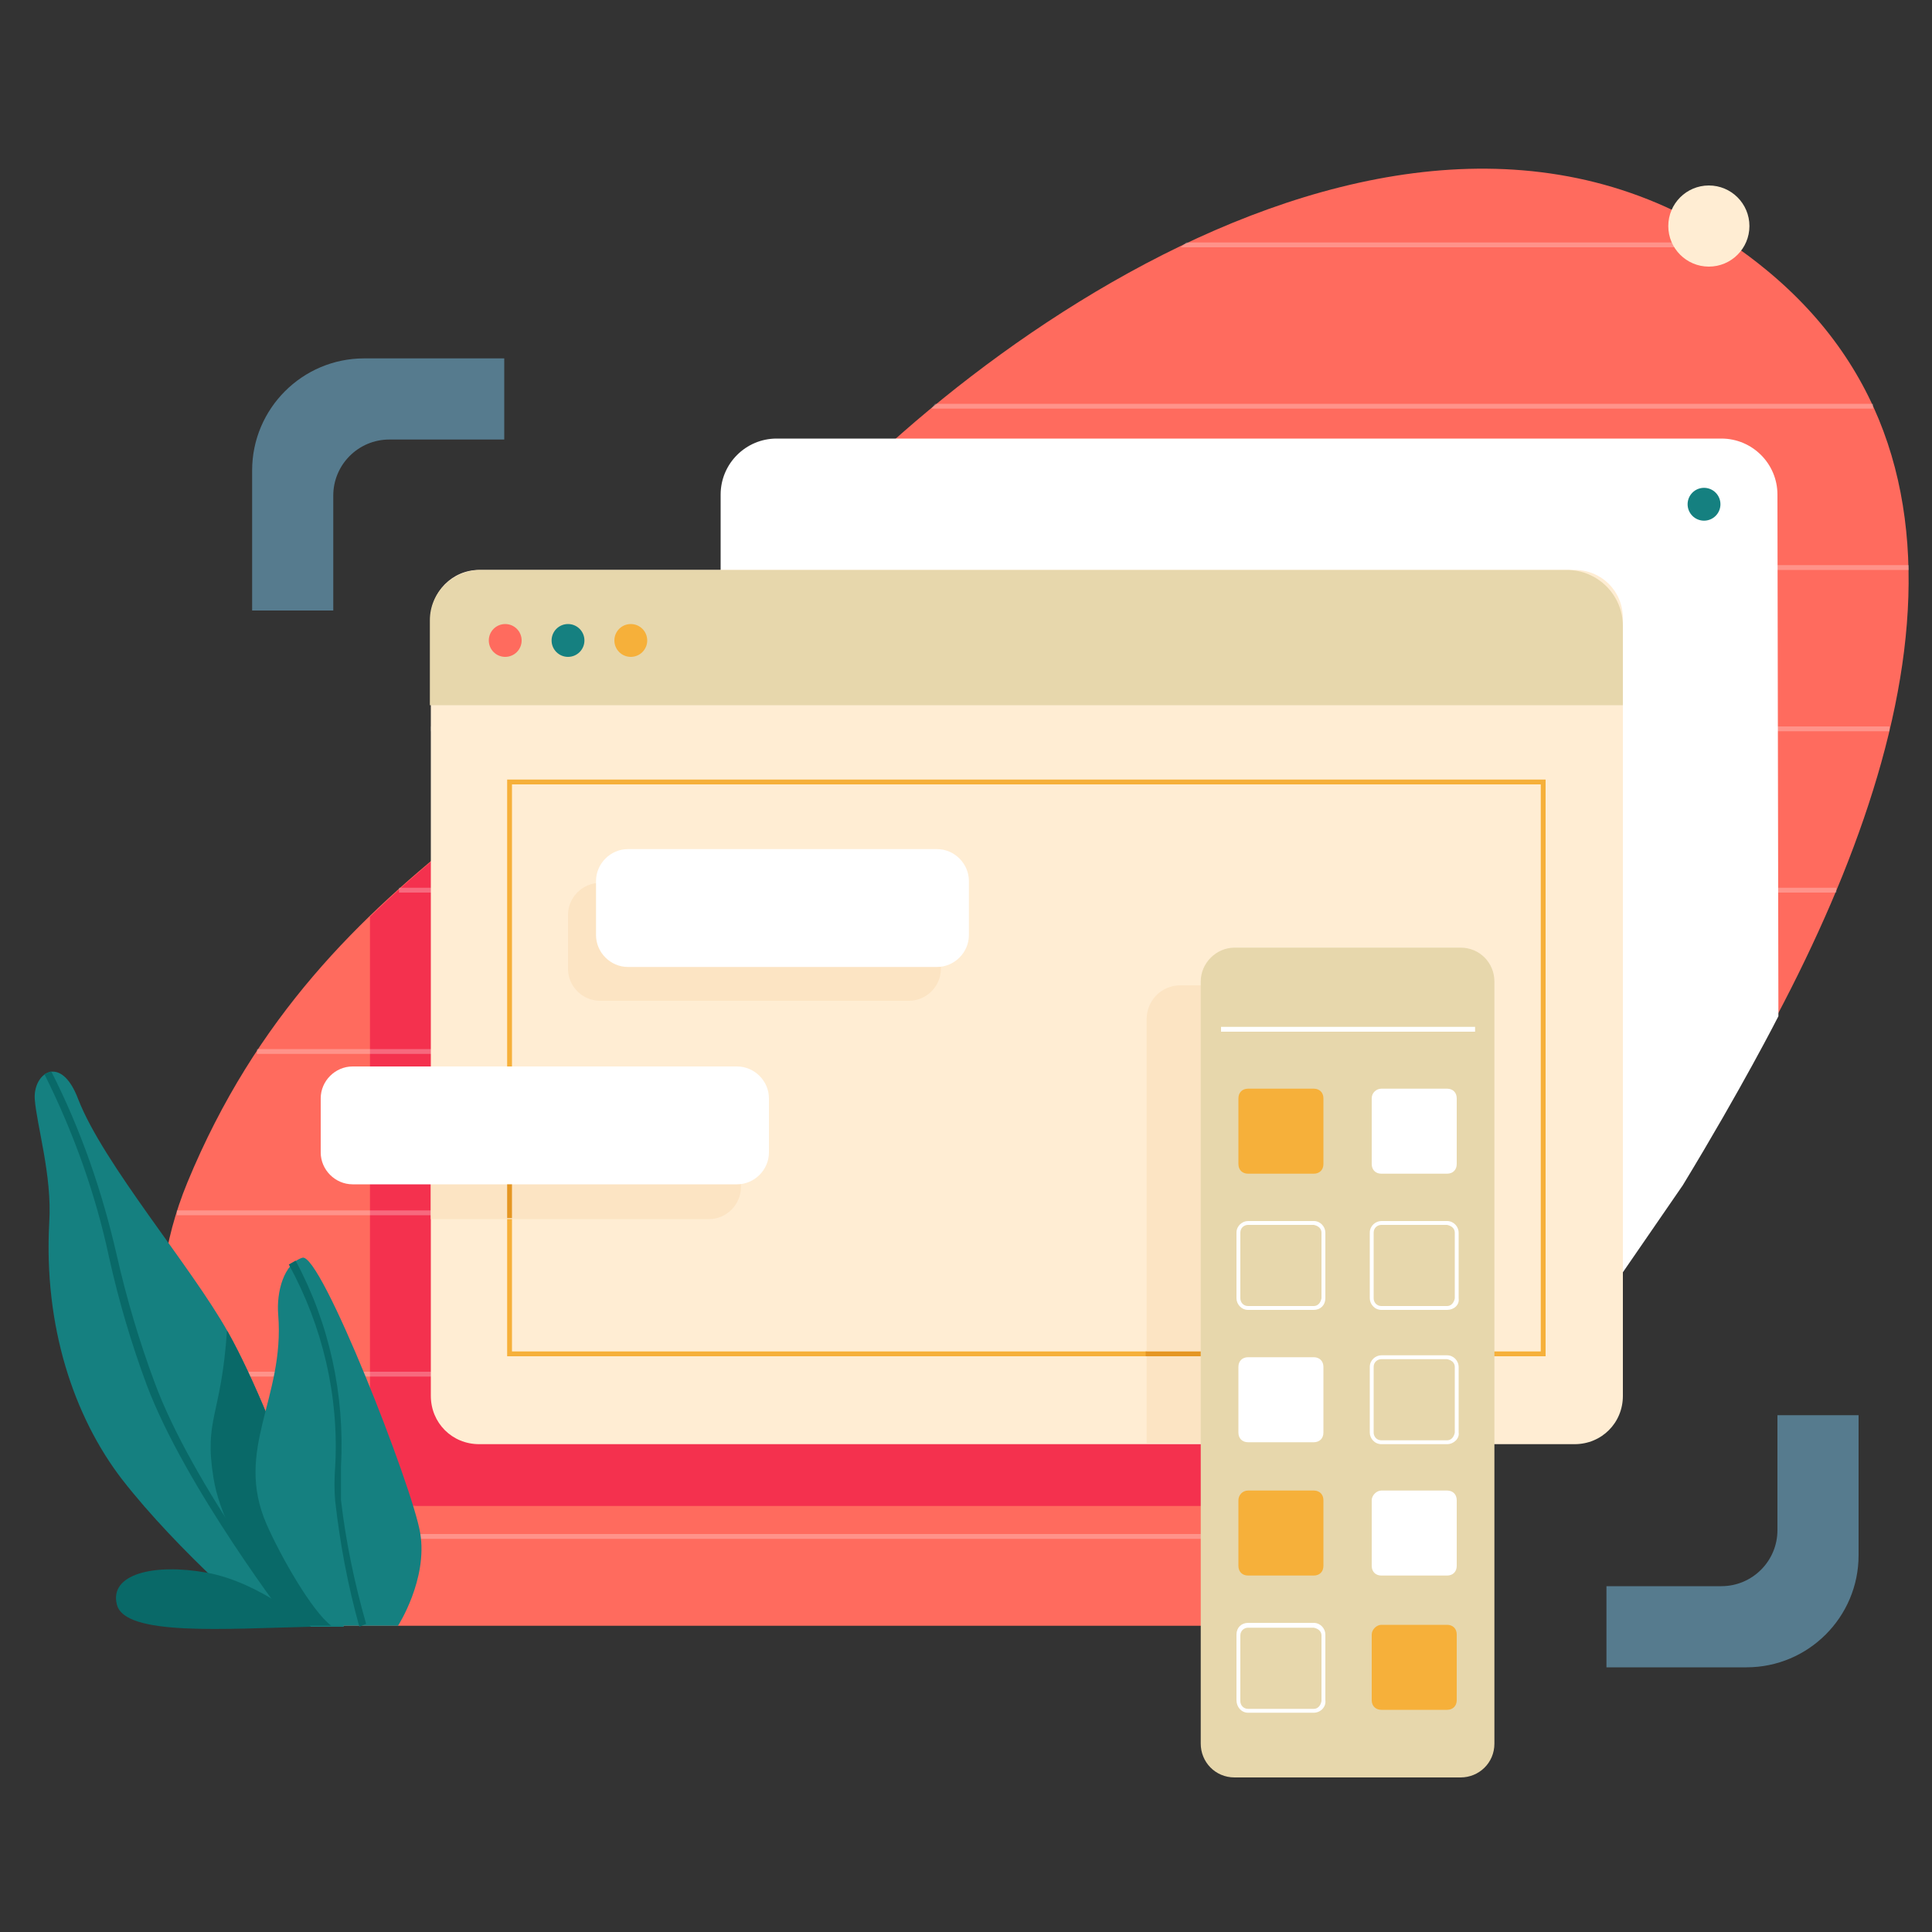 <svg version="1.1" id="Layer_1" xmlns="http://www.w3.org/2000/svg" x="0" y="0" viewBox="0 0 200 200" style="enable-background:new 0 0 200 200" xml:space="preserve"><rect x="0" y="0" width="200" height="200" fill="#333333" stroke="none"/><style>.st0{fill:#ff6b5e}.st3{fill:#fff}.st4{fill:#ffedd3}.st5{fill:#f6b03a}.st6{fill:#fce4c3}.st7{fill:#567b8e}.st8{fill:#158080}.st9{fill:#096968}.st10{fill:#e7d7ac}.st11{fill:#e59623}</style><g id="Layer_5"><path class="st0" d="M79.5 59.2C96 38.1 147.1-1.4 182.8 27.9c50.7 41.6-45.3 140.4-45.3 140.4H30.7s-21.6-20.9-11.3-45.9C33.6 88 62.6 80.9 79.5 59.2z"/><path d="M161.7 139.6V70.3c0-2.8-2.2-5-5-5H74.1C63.5 76 50.1 83.4 38.3 94.9v56c0 2.8 2.2 5 5 5h105.4c3.8-4.6 8.3-10.1 13-16.3z" style="fill:#f4314e"/><g style="opacity:.27"><path class="st3" d="M23.5 158.8h122.4v.5H23.5zM44.6 75.2h151v.5h-151zM79.5 58.5h118.1v.5H79.5zM193.9 42.3H96.4l.4-.5h97.1zM179.4 25.6h-57.2l.6-.5h56.6zM16.6 142h138.1v.5H16.6zM18.3 125.3H168v.5H18.3zM26.6 108.6h155.3v.5H26.6zM41.3 91.9h148.8v.5H41.3z"/></g><path class="st3" d="m174.2 122.7-9.5 13.8H80.4c-3.2 0-5.8-2.6-5.8-5.8V51.2c0-3.2 2.6-5.8 5.8-5.8h97.8c3.2 0 5.8 2.6 5.8 5.8l.1 54s-3.7 7.3-9.9 17.5z"/><circle class="st4" cx="176.9" cy="23.4" r="4.2"/><path class="st4" d="M49.6 59H163c2.8 0 5 2.2 5 5v80.5c0 2.8-2.2 5-5 5H49.6c-2.8 0-5-2.2-5-5V64c0-2.7 2.2-5 5-5z"/><path class="st5" d="M160 140.4H52.5V80.7H160v59.7zm-107-.5h106.5V81.2H53v58.7z"/><path class="st6" d="M149.1 149.3v-43.8c0-2-1.6-3.5-3.5-3.5h-23.4c-2 0-3.5 1.6-3.5 3.5v43.9l30.4-.1z"/><path class="st7" d="M52.2 37.1H37.7c-6.4 0-11.6 5.2-11.6 11.6v14.5h8.4V51.3c0-3.2 2.6-5.8 5.8-5.8h11.9v-8.4zM184 146.5v11.9c0 3.2-2.6 5.8-5.8 5.8h-11.9v8.4h14.5c6.4 0 11.6-5.2 11.6-11.6v-14.5H184z"/><path class="st6" d="M73.4 126.2H44.6V114h28.8c1.8 0 3.3 1.5 3.3 3.3v5.6c0 1.8-1.5 3.3-3.3 3.3zM62.1 91.4h32c1.8 0 3.3 1.5 3.3 3.3v5.6c0 1.8-1.5 3.3-3.3 3.3h-32c-1.8 0-3.3-1.5-3.3-3.3v-5.6c0-1.8 1.5-3.3 3.3-3.3z"/><path class="st8" d="M12.6 153.1c-4.9-6.4-8.1-15.7-7.5-26.6.3-4.8-1.3-10-1.5-12.7s2.7-4.8 4.5 0c2.6 6.7 11.7 17.3 15.5 24.1 5.4 9.6 12 30.5 12 30.5h-7.9c-.1 0-9.2-7.7-15.1-15.3z"/><path class="st9" d="M32.2 168.4c-8.9.2-19.3 1-20.1-2.3-.8-3.1 3.7-4.3 9.3-3.3s10.8 5.6 10.8 5.6z"/><path class="st9" d="M23.6 137.9s-.1-.1-.1-.2c-.6 9-2.4 9.1-1.4 15.3 1.2 7.4 8.6 15.3 8.6 15.3h4.8c.1.1-6.5-20.8-11.9-30.4z"/><path class="st8" d="M27.6 157.8c-3.4-7.8 1.9-13 1.2-21.7-.2-2.4.6-5.3 2.5-5.9s11.4 23.7 12.2 28.5-2.3 9.6-2.3 9.6h-6.9c-2-1.5-5.2-7.1-6.7-10.5z"/><path class="st10" d="M162.2 59H49.8c-2.9 0-5.3 2.3-5.3 5.2V73H168v-8.2c0-3.2-2.6-5.8-5.8-5.8z"/><circle class="st8" cx="176.4" cy="52.2" r="1.7"/><circle class="st5" cx="65.3" cy="66.3" r="1.7"/><circle class="st8" cx="58.8" cy="66.3" r="1.7"/><circle class="st0" cx="52.3" cy="66.3" r="1.7"/><path class="st10" d="M127.8 98.1h23.4c2 0 3.5 1.6 3.5 3.5v78.9c0 2-1.6 3.5-3.5 3.5h-23.4c-2 0-3.5-1.6-3.5-3.5v-78.9c0-1.9 1.6-3.5 3.5-3.5z"/><path class="st9" d="M30.1 168.2c-.1-.1-10.9-14.2-14.9-24.8-1.6-4.3-2.9-8.7-3.9-13.2-1.4-6.6-3.7-13-6.7-19l.7-.3c3.1 6.1 5.3 12.5 6.8 19.1 1 4.4 2.3 8.8 3.9 13.1 3.9 10.6 14.6 24.5 14.8 24.6l-.7.5zM37.2 168.4c-1.2-4.3-2-8.6-2.5-13-.1-1.1-.1-2.3 0-3.6.4-7.3-1.3-14.5-4.8-20.9l.7-.4c3.5 6.5 5.1 13.9 4.7 21.3v3.5c.5 4.3 1.4 8.6 2.6 12.8l-.7.3z"/><path class="st3" d="M126.4 106.3h26.3v.5h-26.3zM136 177.3h-6.8c-.7 0-1.2-.6-1.2-1.3v-6.8c0-.7.5-1.2 1.2-1.2h6.8c.7 0 1.2.6 1.2 1.2v6.8c.1.7-.5 1.3-1.2 1.3zm-6.8-8.8c-.4 0-.8.3-.8.8v6.8c0 .4.3.8.8.8h6.8c.4 0 .7-.3.8-.8v-6.8c0-.4-.3-.7-.8-.8h-6.8z"/><path class="st5" d="M143 168.2h6.8c.6 0 1 .4 1 1v6.8c0 .6-.4 1-1 1H143c-.6 0-1-.4-1-1v-6.8c0-.5.5-1 1-1zM129.2 154.3h6.8c.6 0 1 .4 1 1v6.8c0 .6-.4 1-1 1h-6.8c-.6 0-1-.4-1-1v-6.8c0-.5.4-1 1-1z"/><path class="st3" d="M143 154.3h6.8c.6 0 1 .4 1 1v6.8c0 .6-.4 1-1 1H143c-.6 0-1-.4-1-1v-6.8c0-.5.5-1 1-1zM129.2 140.5h6.8c.6 0 1 .4 1 1v6.8c0 .6-.4 1-1 1h-6.8c-.6 0-1-.4-1-1v-6.8c0-.6.4-1 1-1zM149.8 149.5H143c-.7 0-1.2-.6-1.2-1.2v-6.8c0-.7.6-1.2 1.2-1.2h6.8c.7 0 1.2.6 1.2 1.2v6.8c.1.6-.5 1.2-1.2 1.2zm-6.8-8.8c-.4 0-.8.3-.8.8v6.8c0 .4.3.8.8.8h6.8c.4 0 .7-.3.8-.8v-6.8c0-.4-.3-.7-.8-.8H143zM136 135.6h-6.8c-.7 0-1.2-.6-1.2-1.2v-6.8c0-.7.6-1.2 1.2-1.2h6.8c.7 0 1.2.6 1.2 1.2v6.8c0 .7-.5 1.2-1.2 1.2zm-6.8-8.8c-.4 0-.8.3-.8.8v6.8c0 .4.3.8.8.8h6.8c.4 0 .7-.3.8-.8v-6.8c0-.4-.3-.7-.8-.8h-6.8zM149.8 135.6H143c-.7 0-1.2-.6-1.2-1.2v-6.8c0-.7.6-1.2 1.2-1.2h6.8c.7 0 1.2.6 1.2 1.2v6.8c.1.7-.5 1.2-1.2 1.2zm-6.8-8.8c-.4 0-.8.3-.8.8v6.8c0 .4.3.8.8.8h6.8c.4 0 .7-.3.8-.8v-6.8c0-.4-.3-.7-.8-.8H143z"/><path class="st5" d="M129.2 112.7h6.8c.6 0 1 .4 1 1v6.8c0 .6-.4 1-1 1h-6.8c-.6 0-1-.4-1-1v-6.8c0-.6.4-1 1-1z"/><path class="st3" d="M143 112.7h6.8c.6 0 1 .4 1 1v6.8c0 .6-.4 1-1 1H143c-.6 0-1-.4-1-1v-6.8c0-.6.5-1 1-1zM36.5 110.4h39.8c1.8 0 3.3 1.5 3.3 3.3v5.6c0 1.8-1.5 3.3-3.3 3.3H36.5c-1.8 0-3.3-1.5-3.3-3.3v-5.6c0-1.8 1.5-3.3 3.3-3.3zM65 87.9h32c1.8 0 3.3 1.5 3.3 3.3v5.6c0 1.8-1.5 3.3-3.3 3.3H65c-1.8 0-3.3-1.5-3.3-3.3v-5.6c0-1.8 1.5-3.3 3.3-3.3z"/><path class="st11" d="M52.5 122.6h.5v3.5h-.5zM118.6 139.9h5.7v.5h-5.7z"/></g></svg>